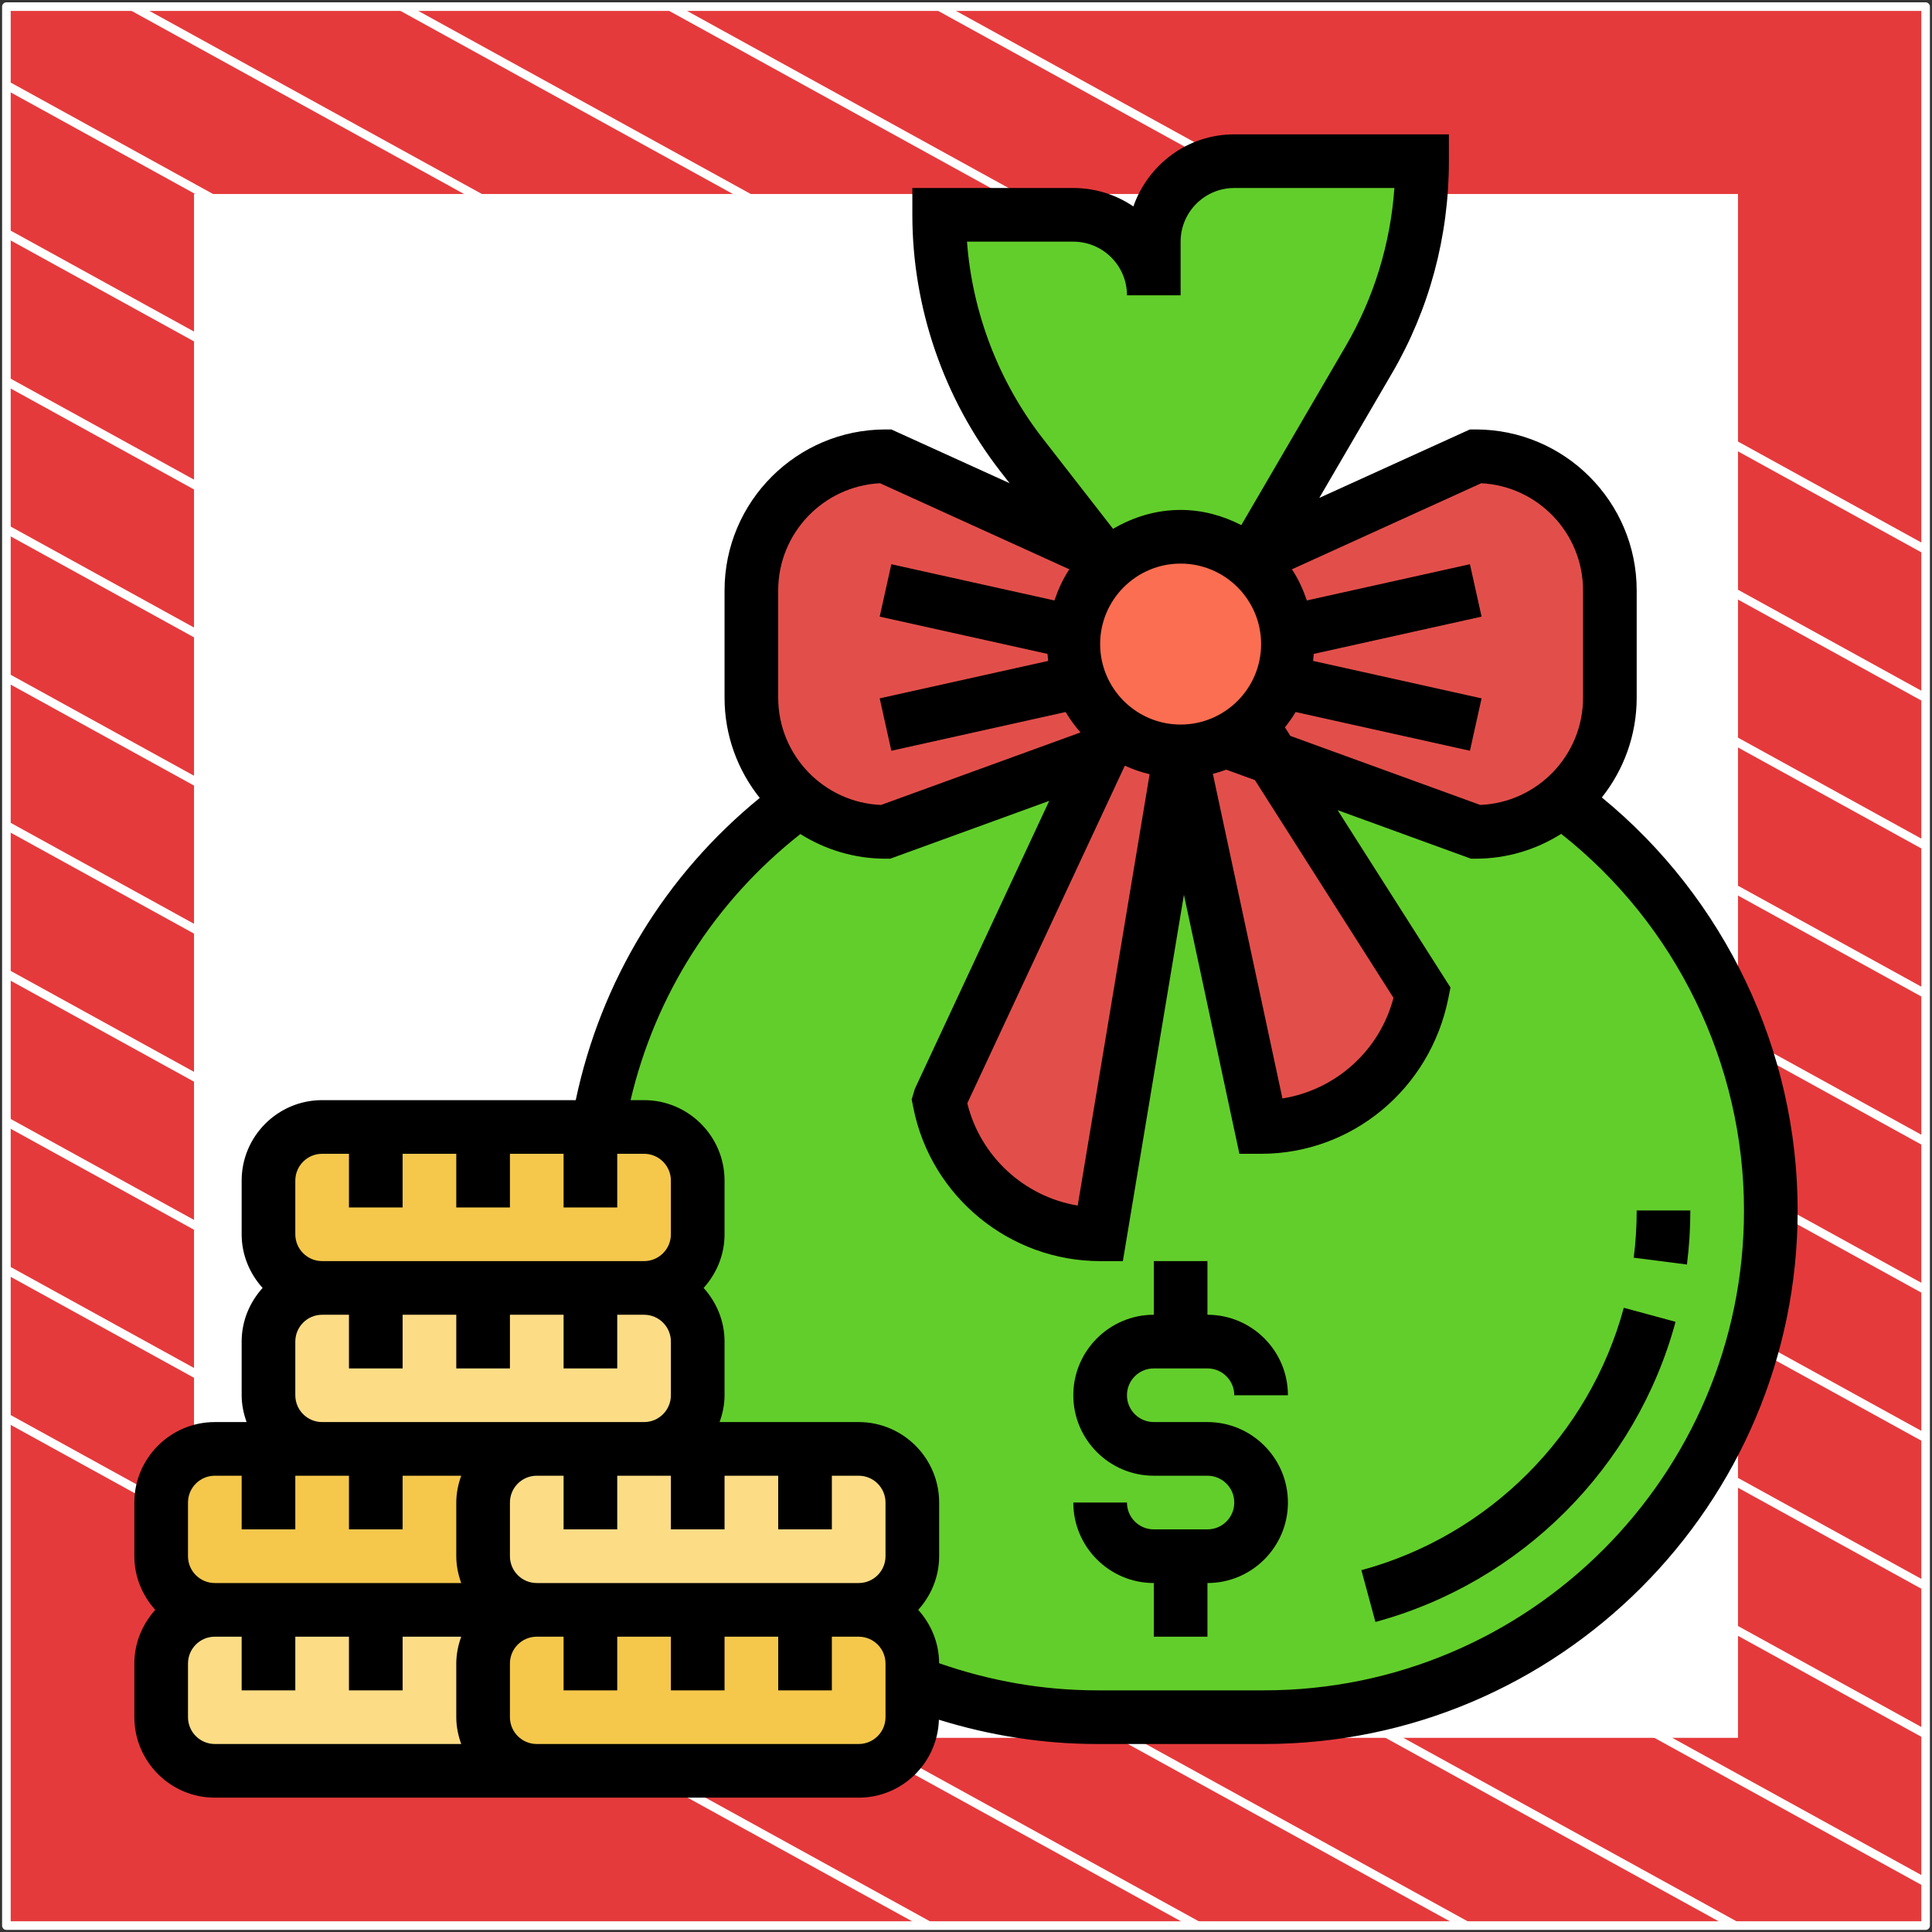 <?xml version="1.0" encoding="UTF-8"?> <svg xmlns="http://www.w3.org/2000/svg" width="302" height="302" viewBox="0 0 302 302" fill="none"><rect x="0" y="0" width="302" height="302" fill="#333333" stroke="none"/><path d="M301 1.037H1V301H301V1.037Z" fill="#E53A3C" stroke="white" stroke-width="1.346" stroke-linejoin="round"></path><mask id="mask0_82_5169" style="mask-type:luminance" maskUnits="userSpaceOnUse" x="1" y="1" width="300" height="300"><path d="M301 1H1V300.962H301V1Z" fill="white"></path></mask><g mask="url(#mask0_82_5169)"><path d="M-285.023 64.085L219.795 342.085" stroke="white" stroke-width="1.346" stroke-miterlimit="10"></path><path d="M-263.954 52.543L240.932 330.581" stroke="white" stroke-width="1.346" stroke-miterlimit="10"></path><path d="M-242.819 41.039L261.999 319.039" stroke="white" stroke-width="1.346" stroke-miterlimit="10"></path><path d="M-221.682 29.535L283.136 307.536" stroke="white" stroke-width="1.346" stroke-miterlimit="10"></path><path d="M-200.545 18.031L304.272 296.031" stroke="white" stroke-width="1.346" stroke-miterlimit="10"></path><path d="M-179.41 6.527L325.409 284.528" stroke="white" stroke-width="1.346" stroke-miterlimit="10"></path><path d="M-158.273 -5.014L346.545 273.024" stroke="white" stroke-width="1.346" stroke-miterlimit="10"></path><path d="M-137.205 -16.518L367.613 261.483" stroke="white" stroke-width="1.346" stroke-miterlimit="10"></path><path d="M-116.069 -28.021L388.749 249.979" stroke="white" stroke-width="1.346" stroke-miterlimit="10"></path><path d="M-94.932 -39.525L409.886 238.475" stroke="white" stroke-width="1.346" stroke-miterlimit="10"></path><path d="M-73.796 -51.029L431.023 226.971" stroke="white" stroke-width="1.346" stroke-miterlimit="10"></path><path d="M-52.659 -62.534L452.159 215.466" stroke="white" stroke-width="1.346" stroke-miterlimit="10"></path><path d="M-31.591 -74.075L473.227 203.962" stroke="white" stroke-width="1.346" stroke-miterlimit="10"></path><path d="M-10.454 -85.579L494.363 192.421" stroke="white" stroke-width="1.346" stroke-miterlimit="10"></path></g><path d="M271 31H31V270.975H271V31Z" fill="white" stroke="white" stroke-width="1.346" stroke-miterlimit="10"></path><g clip-path="url(#clip0_82_5169)"><path d="M195.955 87.09L194.99 87.551C192.139 85.287 188.49 83.903 184.548 83.903C180.606 83.903 177 85.287 174.106 87.551L171.59 86.419L159.681 71.113C151.335 60.377 146.806 47.168 146.806 33.581H167.774C174.735 33.581 180.355 39.2 180.355 46.161V37.774C180.355 30.813 185.974 25.193 192.935 25.193H222.29V25.445C222.29 36.264 219.397 46.874 213.945 56.226L195.955 87.09Z" fill="#62CE2B"></path><path d="M197.59 268.419H171.506C161.316 268.419 151.545 266.49 142.613 263.009V260.032C142.613 255.419 138.839 251.645 134.226 251.645C138.839 251.645 142.613 247.871 142.613 243.258V234.871C142.613 230.258 138.839 226.483 134.226 226.483H125.839H109.065H100.677C105.29 226.483 109.065 222.709 109.065 218.096V209.709C109.065 205.096 105.29 201.322 100.677 201.322C105.29 201.322 109.065 197.548 109.065 192.935V184.548C109.065 179.935 105.29 176.161 100.677 176.161H93.381C96.777 155.738 108.1 137.371 124.958 125.125C128.606 128.187 133.303 130.032 138.419 130.032L171.59 117.954L171.926 118.122L146.806 171.967L146.89 172.387C149.281 184.338 159.765 192.935 171.968 192.935L184.548 117.451L197.129 176.161C209.332 176.161 219.816 167.564 222.206 155.612L222.29 155.193L198.932 118.5L230.677 130.032C235.794 130.032 240.49 128.187 244.139 125.125C254.329 132.548 262.506 142.151 268.126 153.138C273.745 164.125 276.806 176.412 276.806 189.203C276.806 232.941 241.329 268.419 197.59 268.419Z" fill="#62CE2B"></path><path d="M58.742 251.645H79.71L79.919 252.651C77.319 254.077 75.516 256.845 75.516 260.032V268.419C75.516 273.032 79.29 276.806 83.903 276.806H33.581C28.968 276.806 25.194 273.032 25.194 268.419V260.032C25.194 255.419 28.968 251.645 33.581 251.645H41.968H58.742Z" fill="#FCDD86"></path><path d="M125.839 226.483H134.226C138.839 226.483 142.613 230.258 142.613 234.87V243.258C142.613 247.87 138.839 251.645 134.226 251.645H125.839H109.065H92.29H83.903C79.29 251.645 75.516 247.87 75.516 243.258V234.87C75.516 230.258 79.29 226.483 83.903 226.483H92.29H100.677H109.065H125.839Z" fill="#FCDD86"></path><path d="M58.742 201.322H75.516H92.29H100.677C105.29 201.322 109.065 205.096 109.065 209.709V218.096C109.065 222.709 105.29 226.484 100.677 226.484H92.29H83.903H79.71H58.742H50.355C45.742 226.484 41.968 222.709 41.968 218.096V209.709C41.968 205.096 45.742 201.322 50.355 201.322H58.742Z" fill="#FCDD86"></path><path d="M134.226 251.645C138.839 251.645 142.613 255.419 142.613 260.032V263.009V268.419C142.613 273.032 138.839 276.806 134.226 276.806H92.29H83.903C79.29 276.806 75.516 273.032 75.516 268.419V260.032C75.516 256.845 77.319 254.077 79.919 252.651C81.094 252.022 82.477 251.645 83.903 251.645H92.29H109.065H125.839H134.226Z" fill="#F5C84C"></path><path d="M58.742 226.483H79.71H83.903C79.29 226.483 75.516 230.258 75.516 234.87V243.258C75.516 247.87 79.29 251.645 83.903 251.645C82.477 251.645 81.094 252.022 79.919 252.651L79.71 251.645H58.742H41.968H33.581C28.968 251.645 25.194 247.87 25.194 243.258V234.87C25.194 230.258 28.968 226.483 33.581 226.483H41.968H50.355H58.742Z" fill="#F5C84C"></path><path d="M58.742 176.161H75.516H92.29H93.381H100.677C105.29 176.161 109.065 179.935 109.065 184.548V192.935C109.065 197.548 105.29 201.322 100.677 201.322H92.29H75.516H58.742H50.355C45.742 201.322 41.968 197.548 41.968 192.935V184.548C41.968 179.935 45.742 176.161 50.355 176.161H58.742Z" fill="#F5C84C"></path><path d="M198.932 118.5L222.29 155.194L222.206 155.613C219.816 167.565 209.332 176.162 197.129 176.162L184.548 117.452C187.106 117.452 189.497 116.907 191.635 115.816H191.677L198.932 118.5Z" fill="#E24F4B"></path><path d="M184.548 117.451L171.968 192.935C159.765 192.935 149.281 184.338 146.89 172.386L146.806 171.967L171.926 118.122L173.981 113.719C176.874 116.025 180.565 117.451 184.548 117.451Z" fill="#E24F4B"></path><path d="M195.619 113.258C199.1 110.196 201.323 105.709 201.323 100.677C201.323 100.048 201.281 99.419 201.239 98.832C200.735 94.261 198.387 90.277 194.99 87.551L195.955 87.09L230.677 71.322C242.252 71.322 251.645 80.716 251.645 92.29V109.064C251.645 115.522 248.71 121.267 244.139 125.125C240.49 128.187 235.794 130.032 230.677 130.032L198.932 118.5L195.619 113.258Z" fill="#E24F4B"></path><path d="M171.59 117.955L138.419 130.032C133.303 130.032 128.606 128.187 124.958 125.125C120.387 121.267 117.452 115.522 117.452 109.064V92.29C117.452 80.716 126.845 71.322 138.419 71.322L171.59 86.419L173.142 88.39C170.248 91.074 168.319 94.722 167.858 98.832C167.816 99.461 167.774 100.048 167.774 100.677C167.774 105.919 170.165 110.616 173.981 113.719L171.926 118.122L171.59 117.955Z" fill="#E24F4B"></path><path d="M201.323 100.678C201.323 105.71 199.1 110.197 195.619 113.258C194.445 114.307 193.103 115.187 191.677 115.816H191.635C189.497 116.907 187.106 117.452 184.548 117.452C180.565 117.452 176.874 116.026 173.981 113.719C170.165 110.616 167.774 105.919 167.774 100.678C167.774 100.048 167.816 99.461 167.858 98.832C168.319 94.723 170.248 91.074 173.142 88.39C173.435 88.097 173.771 87.803 174.106 87.552C177 85.287 180.606 83.903 184.548 83.903C188.49 83.903 192.139 85.287 194.99 87.552C198.387 90.278 200.735 94.261 201.239 98.832C201.281 99.419 201.323 100.048 201.323 100.678Z" fill="#FC6E51"></path><path d="M250.391 124.656C253.792 120.366 255.839 114.952 255.839 109.065V92.29C255.839 78.414 244.554 67.129 230.677 67.129H229.767L206.225 77.831L217.585 58.352C223.41 48.38 226.484 37.003 226.484 25.194V21H192.935C185.622 21 179.457 25.73 177.164 32.268C174.484 30.452 171.251 29.387 167.774 29.387H142.613V33.581C142.613 48.027 147.498 62.269 156.368 73.675L157.815 75.533L139.329 67.129H138.419C124.543 67.129 113.258 78.414 113.258 92.29V109.065C113.258 114.986 115.325 120.425 118.76 124.727C103.99 136.78 93.938 153.285 89.996 171.968H50.355C43.419 171.968 37.774 177.612 37.774 184.548V192.935C37.774 196.169 39.036 199.092 41.045 201.323C39.036 203.554 37.774 206.476 37.774 209.71V218.097C37.774 219.573 38.076 220.974 38.546 222.29H33.581C26.645 222.29 21 227.935 21 234.871V243.258C21 246.491 22.262 249.414 24.271 251.645C22.262 253.876 21 256.799 21 260.032V268.419C21 275.355 26.645 281 33.581 281H83.903H92.29H134.226C141.028 281 146.551 275.569 146.765 268.818C154.745 271.296 163.027 272.613 171.494 272.613H197.607C243.589 272.613 281 235.202 281 189.216C281 164.193 269.635 140.407 250.391 124.656ZM231.537 75.537C240.385 75.986 247.452 83.329 247.452 92.29V109.065C247.452 118.076 240.302 125.457 231.378 125.822L201.708 115.036L200.857 113.694C201.469 112.931 202.027 112.143 202.526 111.3L229.772 117.355L231.592 109.165L205.256 103.311C205.302 102.946 205.34 102.581 205.365 102.212L231.592 96.387L229.772 88.197L204.283 93.859C203.684 92.135 202.95 90.479 201.947 88.99L231.537 75.537ZM197.129 100.677C197.129 107.614 191.485 113.258 184.548 113.258C177.612 113.258 171.968 107.614 171.968 100.677C171.968 93.741 177.612 88.097 184.548 88.097C191.485 88.097 197.129 93.741 197.129 100.677ZM175.83 119.687C177.063 120.253 178.355 120.702 179.701 121.02L168.462 188.448C160.142 187.06 153.256 180.804 151.205 172.458L175.83 119.687ZM191.682 120.312L196.16 121.939L217.82 155.978C215.669 164.231 208.77 170.387 200.463 171.704L189.589 120.962C190.302 120.785 190.998 120.563 191.682 120.312ZM151.155 37.774H167.774C172.4 37.774 176.161 41.536 176.161 46.161H184.548V37.774C184.548 33.149 188.31 29.387 192.935 29.387H217.963C217.355 38.089 214.75 46.572 210.343 54.125L194.034 82.083C191.17 80.615 187.979 79.71 184.548 79.71C180.682 79.71 177.105 80.834 173.989 82.666L162.985 68.521C156.12 59.69 151.99 48.904 151.155 37.774ZM121.645 92.29C121.645 83.329 128.711 75.986 137.56 75.537L167.154 88.99C166.151 90.479 165.417 92.135 164.818 93.859L139.329 88.197L137.509 96.387L163.736 102.212C163.765 102.581 163.803 102.946 163.845 103.311L137.509 109.165L139.329 117.355L166.575 111.3C167.25 112.44 168.026 113.501 168.898 114.491L137.719 125.826C128.795 125.457 121.645 118.076 121.645 109.065V92.29ZM46.161 184.548C46.161 182.234 48.04 180.355 50.355 180.355H54.548V188.742H62.935V180.355H71.323V188.742H79.71V180.355H88.097V188.742H96.484V180.355H100.677C102.992 180.355 104.871 182.234 104.871 184.548V192.935C104.871 195.25 102.992 197.129 100.677 197.129H50.355C48.04 197.129 46.161 195.25 46.161 192.935V184.548ZM130.032 239.065V230.677H134.226C136.541 230.677 138.419 232.556 138.419 234.871V243.258C138.419 245.573 136.541 247.452 134.226 247.452H83.903C81.588 247.452 79.71 245.573 79.71 243.258V234.871C79.71 232.556 81.588 230.677 83.903 230.677H88.097V239.065H96.484V230.677H100.677H104.871V239.065H113.258V230.677H121.645V239.065H130.032ZM46.161 218.097V209.71C46.161 207.395 48.04 205.516 50.355 205.516H54.548V213.903H62.935V205.516H71.323V213.903H79.71V205.516H88.097V213.903H96.484V205.516H100.677C102.992 205.516 104.871 207.395 104.871 209.71V218.097C104.871 220.412 102.992 222.29 100.677 222.29H83.903H79.71H50.355C48.04 222.29 46.161 220.412 46.161 218.097ZM29.387 234.871C29.387 232.556 31.266 230.677 33.581 230.677H37.774V239.065H46.161V230.677H50.355H54.548V239.065H62.935V230.677H72.094C71.624 231.994 71.323 233.395 71.323 234.871V243.258C71.323 244.734 71.624 246.135 72.094 247.452H33.581C31.266 247.452 29.387 245.573 29.387 243.258V234.871ZM29.387 268.419V260.032C29.387 257.717 31.266 255.839 33.581 255.839H37.774V264.226H46.161V255.839H54.548V264.226H62.935V255.839H72.094C71.624 257.155 71.323 258.556 71.323 260.032V268.419C71.323 269.895 71.624 271.296 72.094 272.613H33.581C31.266 272.613 29.387 270.734 29.387 268.419ZM138.419 268.419C138.419 270.734 136.541 272.613 134.226 272.613H92.29H83.903C81.588 272.613 79.71 270.734 79.71 268.419V260.032C79.71 257.717 81.588 255.839 83.903 255.839H88.097V264.226H96.484V255.839H104.871V264.226H113.258V255.839H121.645V264.226H130.032V255.839H134.226C136.541 255.839 138.419 257.717 138.419 260.032V268.419ZM197.603 264.226H171.49C162.998 264.226 154.72 262.75 146.798 259.986C146.785 256.77 145.532 253.864 143.531 251.645C145.544 249.414 146.802 246.491 146.802 243.258V234.871C146.802 227.935 141.158 222.29 134.222 222.29H112.482C112.956 220.974 113.258 219.573 113.258 218.097V209.71C113.258 206.476 111.996 203.554 109.987 201.323C112 199.092 113.258 196.169 113.258 192.935V184.548C113.258 177.612 107.614 171.968 100.677 171.968H98.568C102.46 155.441 111.719 140.915 125.109 130.376C128.975 132.8 133.53 134.226 138.419 134.226H139.157L164.008 125.189L143.007 170.194L142.508 171.846L142.776 173.196C145.548 187.064 157.827 197.129 171.968 197.129H175.52L185.064 139.866L193.736 180.355H197.129C211.27 180.355 223.548 170.29 226.4 156.024L226.731 154.363L209.093 126.64L229.939 134.226H230.677C235.588 134.226 240.163 132.792 244.038 130.347C261.974 144.496 272.613 166.273 272.613 189.216C272.613 230.577 238.964 264.226 197.603 264.226Z" fill="black"></path><path d="M255.839 189.216C255.839 191.698 255.684 194.181 255.373 196.596L263.693 197.662C264.045 194.894 264.226 192.055 264.226 189.216H255.839Z" fill="black"></path><path d="M212.805 245.443L214.998 253.536C237.777 247.372 255.755 229.394 261.915 206.619L253.822 204.426C248.437 224.333 232.72 240.05 212.805 245.443Z" fill="black"></path><path d="M180.355 213.903H188.742C191.057 213.903 192.935 215.782 192.935 218.097H201.323C201.323 211.161 195.678 205.516 188.742 205.516V197.129H180.355V205.516C173.419 205.516 167.774 211.161 167.774 218.097C167.774 225.033 173.419 230.677 180.355 230.677H188.742C191.057 230.677 192.935 232.556 192.935 234.871C192.935 237.186 191.057 239.064 188.742 239.064H180.355C178.04 239.064 176.161 237.186 176.161 234.871H167.774C167.774 241.807 173.419 247.451 180.355 247.451V255.839H188.742V247.451C195.678 247.451 201.323 241.807 201.323 234.871C201.323 227.935 195.678 222.29 188.742 222.29H180.355C178.04 222.29 176.161 220.411 176.161 218.097C176.161 215.782 178.04 213.903 180.355 213.903Z" fill="black"></path></g><defs><clipPath id="clip0_82_5169"><rect width="260" height="260" fill="white" transform="translate(21 21)"></rect></clipPath></defs></svg> 